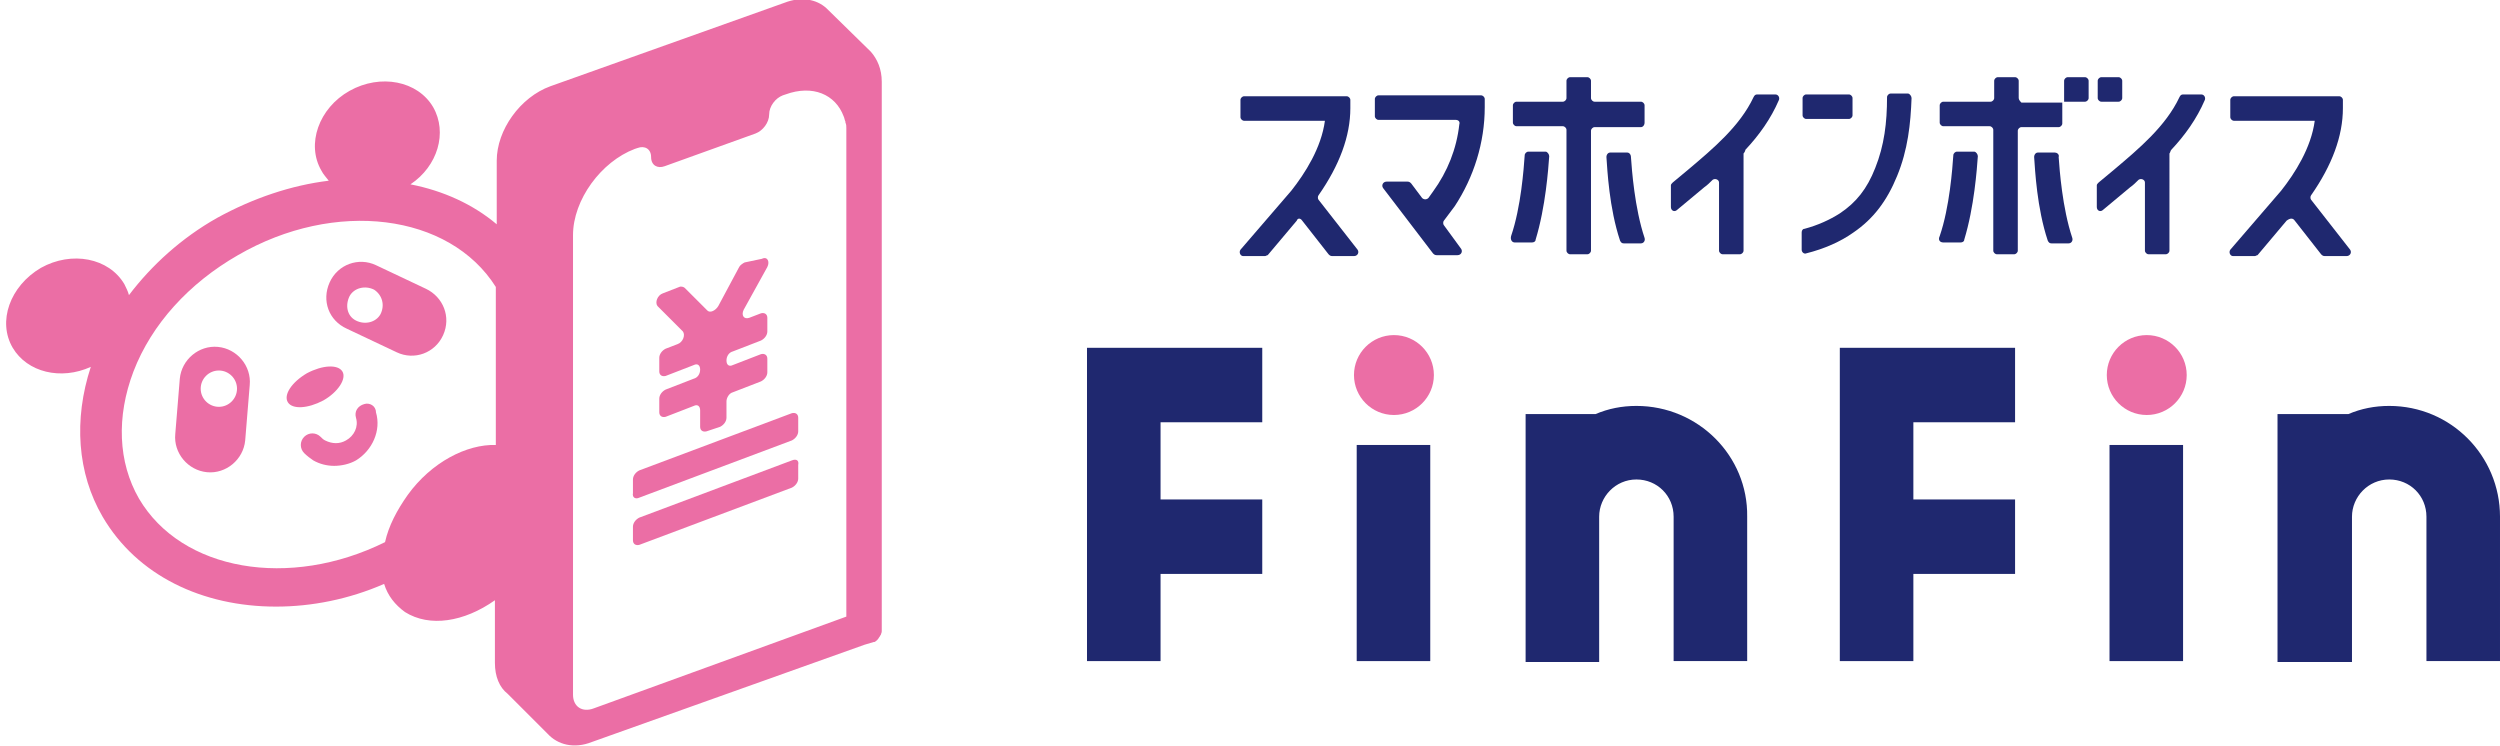 <?xml version="1.0" encoding="utf-8"?>
<!-- Generator: Adobe Illustrator 27.7.0, SVG Export Plug-In . SVG Version: 6.00 Build 0)  -->
<svg version="1.1" id="_レイヤー_2" xmlns="http://www.w3.org/2000/svg" xmlns:xlink="http://www.w3.org/1999/xlink" x="0px"
	 y="0px" width="275.3px" height="82.2px" viewBox="0 0 275.3 82.2" style="enable-background:new 0 0 275.3 82.2;"
	 xml:space="preserve">
<style type="text/css">
	.st0{fill:#EB6EA5;}
	.st1{fill:#1F286F;}
	.st2{display:none;}
	.st3{display:inline;fill:#EB6EA5;}
</style>
<g id="_パンダ">
	<circle class="st0" cx="153.5" cy="41.3" r="4.4"/>
	<rect x="149.4" y="49" class="st1" width="8.1" height="23.8"/>
	<polygon class="st1" points="119.7,72.8 127.8,72.8 127.8,63.2 139,63.2 139,55 127.8,55 127.8,46.5 139,46.5 139,38.3 119.7,38.3 
			"/>
	<polygon class="st1" points="202.6,72.8 210.7,72.8 210.7,63.2 221.9,63.2 221.9,55 210.7,55 210.7,46.5 221.9,46.5 221.9,38.3 
		202.6,38.3 	"/>
	<path class="st1" d="M180.2,44.7c-1.6,0-3.1,0.3-4.5,0.9H168v27.3h8.1v-16c0-2.2,1.8-4.1,4.1-4.1s4.1,1.8,4.1,4.1v15.9h8.1V56.9
		C192.5,50.2,187,44.7,180.2,44.7L180.2,44.7z"/>
	<path class="st1" d="M263.1,44.7c-1.6,0-3.1,0.3-4.5,0.9h-7.8v27.3h8.2v-16c0-2.2,1.8-4.1,4.1-4.1s4.1,1.8,4.1,4.1v15.9h8.1V56.9
		C275.3,50.2,269.9,44.7,263.1,44.7L263.1,44.7z"/>
	<rect x="232.3" y="49" class="st1" width="8.1" height="23.8"/>
	<circle class="st0" cx="236.4" cy="41.3" r="4.4"/>
	<path class="st1" d="M181.1,13.5v-1.9c0-0.2-0.2-0.4-0.4-0.4h-5.1c-0.2,0-0.4-0.2-0.4-0.4V8.9c0-0.2-0.2-0.4-0.4-0.4h-1.9
		c-0.2,0-0.4,0.2-0.4,0.4v1.9c0,0.2-0.2,0.4-0.4,0.4H167c-0.2,0-0.4,0.2-0.4,0.4v1.9c0,0.2,0.2,0.4,0.4,0.4h5.1
		c0.2,0,0.4,0.2,0.4,0.4v13.3c0,0.2,0.2,0.4,0.4,0.4h1.9c0.2,0,0.4-0.2,0.4-0.4V14.4c0-0.2,0.2-0.4,0.4-0.4h5.1
		C180.9,14,181.1,13.8,181.1,13.5z"/>
	<path class="st1" d="M143.4,24.3l2.9,3.7c0.1,0.1,0.2,0.2,0.4,0.2h2.4c0.4,0,0.6-0.4,0.4-0.7l-4.3-5.5c-0.1-0.1-0.1-0.4,0-0.5
		c2.3-3.3,3.5-6.5,3.5-9.6V11c0-0.2-0.2-0.4-0.4-0.4H137c-0.2,0-0.4,0.2-0.4,0.4v1.9c0,0.2,0.2,0.4,0.4,0.4h8.9
		c-0.4,3-2.2,5.8-3.7,7.7l-5.6,6.5c-0.2,0.3,0,0.7,0.3,0.7h2.4c0.1,0,0.2-0.1,0.3-0.1l3.2-3.8C142.9,24,143.2,24,143.4,24.3
		L143.4,24.3z"/>
	<path class="st1" d="M252.7,24.3l2.9,3.7c0.1,0.1,0.2,0.2,0.4,0.2h2.4c0.4,0,0.6-0.4,0.4-0.7l-4.3-5.5c-0.1-0.1-0.1-0.4,0-0.5
		c2.3-3.3,3.5-6.5,3.5-9.6V11c0-0.2-0.2-0.4-0.4-0.4H246c-0.2,0-0.4,0.2-0.4,0.4v1.9c0,0.2,0.2,0.4,0.4,0.4h8.9
		c-0.4,3-2.2,5.8-3.7,7.7l-5.6,6.5c-0.2,0.3,0,0.7,0.3,0.7h2.4c0.1,0,0.2-0.1,0.3-0.1l3.2-3.8C252.2,24,252.5,24,252.7,24.3
		L252.7,24.3z"/>
	<path class="st1" d="M163.5,11.8v-0.9c0-0.2-0.2-0.4-0.4-0.4h-11.3c-0.2,0-0.4,0.2-0.4,0.4v1.9c0,0.2,0.2,0.4,0.4,0.4h8.5
		c0.3,0,0.5,0.2,0.4,0.5c-0.3,2.7-1.3,5.2-2.9,7.4l-0.5,0.7c-0.2,0.2-0.5,0.2-0.7,0l-1.2-1.6c-0.1-0.1-0.2-0.2-0.4-0.2h-2.3
		c-0.4,0-0.6,0.4-0.4,0.7l5.5,7.2c0.1,0.1,0.2,0.2,0.4,0.2h2.3c0.4,0,0.6-0.4,0.4-0.7l-1.9-2.6c-0.1-0.1-0.1-0.4,0-0.5l1.2-1.6
		C162.3,19.5,163.5,15.7,163.5,11.8L163.5,11.8z"/>
	<path class="st1" d="M166.8,26.7h1.9c0.2,0,0.4-0.1,0.4-0.3c1.1-3.6,1.4-7.8,1.5-9.2c0-0.2-0.2-0.5-0.4-0.5h-1.9
		c-0.2,0-0.4,0.2-0.4,0.4c-0.1,1.4-0.4,5.7-1.5,8.9C166.3,26.4,166.5,26.7,166.8,26.7L166.8,26.7z"/>
	<path class="st1" d="M179.2,16.8h-1.9c-0.2,0-0.4,0.2-0.4,0.5c0.1,1.4,0.3,5.6,1.5,9.2c0.1,0.2,0.2,0.3,0.4,0.3h1.9
		c0.3,0,0.5-0.3,0.4-0.6c-1.1-3.3-1.4-7.5-1.5-8.9C179.6,17,179.4,16.8,179.2,16.8L179.2,16.8z"/>
	<path class="st1" d="M192.2,16.5c1.5-1.6,2.8-3.4,3.7-5.5c0.1-0.3-0.1-0.6-0.4-0.6h-2c-0.2,0-0.3,0.1-0.4,0.3
		c-1.5,3.2-4.5,5.7-7.1,7.9l-1.8,1.5c-0.1,0.1-0.2,0.2-0.2,0.3v2.4c0,0.4,0.4,0.6,0.7,0.3l3-2.5c0.3-0.2,0.6-0.5,0.9-0.8
		c0.3-0.2,0.7,0,0.7,0.3v7.5c0,0.2,0.2,0.4,0.4,0.4h1.9c0.2,0,0.4-0.2,0.4-0.4V16.9C192.1,16.8,192.2,16.6,192.2,16.5L192.2,16.5z"
		/>
	<path class="st1" d="M239.1,16.5c1.5-1.6,2.8-3.4,3.7-5.5c0.1-0.3-0.1-0.6-0.4-0.6h-2c-0.2,0-0.3,0.1-0.4,0.3
		c-1.5,3.2-4.5,5.7-7.1,7.9l-1.8,1.5c-0.1,0.1-0.2,0.2-0.2,0.3v2.4c0,0.4,0.4,0.6,0.7,0.3l3-2.5c0.3-0.2,0.6-0.5,0.9-0.8
		c0.3-0.2,0.7,0,0.7,0.3v7.5c0,0.2,0.2,0.4,0.4,0.4h1.9c0.2,0,0.4-0.2,0.4-0.4V16.9C239,16.8,239,16.6,239.1,16.5L239.1,16.5z"/>
	<path class="st1" d="M198.9,10.4h4.7c0.2,0,0.4,0.2,0.4,0.4v1.9c0,0.2-0.2,0.4-0.4,0.4h-4.7c-0.2,0-0.4-0.2-0.4-0.4v-1.9
		C198.5,10.6,198.7,10.4,198.9,10.4z"/>
	<path class="st1" d="M206.5,18.5c-0.9,2.3-2.1,3.8-3.9,5c-1.1,0.7-2.4,1.3-3.9,1.7c-0.2,0-0.3,0.2-0.3,0.4v1.9
		c0,0.3,0.3,0.5,0.5,0.4c2-0.5,3.8-1.3,5.2-2.3c2.2-1.5,3.7-3.5,4.8-6.2c1.2-2.9,1.5-5.8,1.6-8.6c0-0.2-0.2-0.5-0.4-0.5h-1.9
		c-0.2,0-0.4,0.2-0.4,0.4C207.8,13.5,207.5,16,206.5,18.5L206.5,18.5z"/>
	<path class="st1" d="M214,26.7h1.9c0.2,0,0.4-0.1,0.4-0.3c1.1-3.6,1.4-7.8,1.5-9.2c0-0.2-0.2-0.5-0.4-0.5h-1.9
		c-0.2,0-0.4,0.2-0.4,0.4c-0.1,1.4-0.4,5.7-1.5,8.9C213.4,26.4,213.6,26.7,214,26.7L214,26.7z"/>
	<path class="st1" d="M226.3,16.8h-1.9c-0.2,0-0.4,0.2-0.4,0.5c0.1,1.4,0.3,5.6,1.5,9.2c0.1,0.2,0.2,0.3,0.4,0.3h1.9
		c0.3,0,0.5-0.3,0.4-0.6c-1.1-3.3-1.4-7.5-1.5-8.9C226.8,17,226.5,16.8,226.3,16.8L226.3,16.8z"/>
	<path class="st1" d="M231.4,8.5h1.9c0.2,0,0.4,0.2,0.4,0.4v1.9c0,0.2-0.2,0.4-0.4,0.4h-1.9c-0.2,0-0.4-0.2-0.4-0.4V8.9
		C231,8.7,231.2,8.5,231.4,8.5z"/>
	<path class="st1" d="M222.3,10.8V8.9c0-0.2-0.2-0.4-0.4-0.4H220c-0.2,0-0.4,0.2-0.4,0.4v1.9c0,0.2-0.2,0.4-0.4,0.4H214
		c-0.2,0-0.4,0.2-0.4,0.4v1.9c0,0.2,0.2,0.4,0.4,0.4h5.1c0.2,0,0.4,0.2,0.4,0.4v13.3c0,0.2,0.2,0.4,0.4,0.4h1.9
		c0.2,0,0.4-0.2,0.4-0.4V14.4c0-0.2,0.2-0.4,0.4-0.4h4.1c0.2,0,0.4-0.2,0.4-0.4v-2.3l0,0h-4.5C222.5,11.2,222.3,11,222.3,10.8
		L222.3,10.8z"/>
	<path class="st1" d="M227.7,8.5c-0.2,0-0.4,0.2-0.4,0.4v2.3l0,0h2.3c0.2,0,0.4-0.2,0.4-0.4V8.9c0-0.2-0.2-0.4-0.4-0.4H227.7
		L227.7,8.5z"/>
	<g class="st2">
		<path class="st3" d="M97.1,66.7V9.1c0-1.4-0.5-2.5-1.2-3.3l0,0L91,1c-1.1-1-2.8-1.3-4.6-0.6L60.6,9.6c-3.3,1.2-5.9,4.8-5.9,8.2
			v8.4c-2.7-2.4-6-4-9.8-4.7c0,0,0.1,0,0.2-0.1c3.8-2.2,5.3-6.6,3.4-9.9c-1.9-3.3-6.5-4.2-10.3-2s-5.3,6.6-3.4,9.9
			c0.4,0.7,1,1.3,1.7,1.8c-3.9,0.5-7.9,1.8-11.7,4s-7,5-9.4,8.1c-0.1-0.8-0.3-1.6-0.8-2.3c-1.9-3.3-6.5-4.2-10.3-2s-5.3,6.6-3.4,9.9
			c1.9,3.3,6.5,4.2,10.3,2c0,0,0.1,0,0.1-0.1c-1.9,5.4-1.6,11,1.1,15.8c5.1,8.8,17.1,11.6,28.4,7.3c0.4,2.2,1.5,3.9,3.2,5
			c1.3,0.8,2.8,1.2,4.4,1.2c2.1,0,4.3-0.7,6.3-2v4.8c0,1.5,0.5,2.7,1.4,3.4l4.4,4.4c1.1,1.2,2.9,1.7,4.9,0.9l29.8-10.7l1-0.3l0,0
			h0.1l0,0c0.2-0.1,0.4-0.3,0.5-0.5c0.1-0.1,0.1-0.2,0.2-0.3c0-0.1,0.1-0.2,0.1-0.4L97.1,66.7L97.1,66.7L97.1,66.7L97.1,66.7z
			 M9.9,39c-2.5,1.4-5.5,0.8-6.7-1.3s-0.2-5,2.2-6.4c2.5-1.4,5.5-0.9,6.7,1.3S12.4,37.5,9.9,39z M27,48.6c-0.2,2.1-2.1,3.7-4.2,3.5
			l0,0c-2.1-0.2-3.7-2.1-3.5-4.2l0.5-6.1c0.2-2.1,2.1-3.7,4.2-3.5s3.7,2.1,3.5,4.2L27,48.6z M39.4,11.7c2.5-1.4,5.5-0.9,6.7,1.3
			s0.2,5-2.2,6.4c-2.5,1.4-5.5,0.9-6.7-1.3S36.9,13.1,39.4,11.7z M31.7,44.5c-0.5-0.8,0.5-2.3,2.2-3.2c1.7-1,3.4-1.1,3.9-0.2
			c0.5,0.8-0.5,2.3-2.2,3.2S32.2,45.3,31.7,44.5z M39.4,50.8c-0.7,0.4-1.6,0.6-2.4,0.6s-1.6-0.2-2.3-0.6c-0.4-0.2-0.7-0.5-1-0.8
			c-0.5-0.5-0.5-1.3,0-1.8s1.3-0.5,1.8,0c0.2,0.2,0.3,0.3,0.5,0.4c0.7,0.4,1.5,0.4,2.3,0c0.9-0.5,1.3-1.6,1.1-2.5
			c-0.2-0.7,0.2-1.3,0.9-1.5s1.3,0.2,1.5,0.9C42.2,47.6,41.3,49.8,39.4,50.8L39.4,50.8z M38.1,36.4c-1.9-0.9-2.8-3.2-1.9-5.1l0,0
			c0.9-1.9,3.2-2.8,5.1-1.9l5.5,2.6c1.9,0.9,2.8,3.2,1.9,5.1l0,0c-0.9,1.9-3.2,2.8-5.1,1.9L38.1,36.4z M57.1,62.5
			c-3.2,4.2-8.2,6-11.4,3.9s-3.1-7.1,0.1-11.3s8.2-6,11.4-3.9C60.3,53.3,60.3,58.3,57.1,62.5z M93.5,68L65.4,78.1
			c-1.3,0.4-2.3-0.2-2.3-1.5V26c0-3.9,3.1-8.1,6.8-9.5l0.3-0.1c0.8-0.3,1.5,0.1,1.5,1l0,0c0,0.9,0.7,1.3,1.5,1l10-3.6
			c0.8-0.3,1.5-1.2,1.5-2.1s0.7-1.8,1.5-2.1l0.3-0.1c3-1.1,5.5,0,6.4,2.4l0,0c0.1,0.2,0.1,0.4,0.2,0.6v0.1c0.1,0.2,0.1,0.4,0.1,0.6
			c0,0.1,0,0.1,0,0.1c0,0.2,0,0.5,0,0.8L93.5,68L93.5,68z"/>
		<path class="st3" d="M70.4,54.9l16.8-6.3c0.4-0.2,0.7-0.6,0.7-1v-1.5c0-0.4-0.3-0.6-0.7-0.5L70.4,52c-0.4,0.2-0.7,0.6-0.7,1v1.5
			C69.7,54.9,70,55.1,70.4,54.9z"/>
		<path class="st3" d="M87.3,50.7L70.5,57c-0.4,0.2-0.7,0.6-0.7,1v1.5c0,0.4,0.3,0.6,0.7,0.5l16.8-6.3c0.4-0.2,0.7-0.6,0.7-1v-1.5
			C88,50.8,87.7,50.6,87.3,50.7z"/>
		<path class="st3" d="M75.2,36.5c0.3,0.4,0,1.2-0.6,1.4l-1.3,0.5c-0.4,0.2-0.7,0.6-0.7,1v1.5c0,0.4,0.3,0.6,0.7,0.5l3.1-1.2
			c0.4-0.2,0.7,0,0.7,0.5s-0.3,0.9-0.7,1l-3.1,1.2c-0.4,0.2-0.7,0.6-0.7,1v1.5c0,0.4,0.3,0.6,0.7,0.5l3.1-1.2c0.4-0.2,0.7,0,0.7,0.5
			V47c0,0.4,0.3,0.6,0.7,0.5l1.5-0.5c0.4-0.2,0.7-0.6,0.7-1v-1.8c0-0.4,0.3-0.9,0.7-1l3.1-1.2c0.4-0.2,0.7-0.6,0.7-1v-1.5
			c0-0.4-0.3-0.6-0.7-0.5l-3,1c-0.4,0.2-0.7,0-0.7-0.5s0.3-0.9,0.7-1l3.1-1.2c0.4-0.2,0.7-0.6,0.7-1v-1.5c0-0.4-0.3-0.6-0.7-0.5
			L82.5,35c-0.6,0.2-0.9-0.3-0.6-0.9l2.6-4.8c0.3-0.6,0-1.2-0.6-0.9L82,29c-0.2,0.1-0.5,0.3-0.6,0.5l-2.3,4.3
			c-0.3,0.5-0.9,0.8-1.2,0.5l-2.5-2.5c-0.1-0.1-0.4-0.2-0.6-0.1L73,32.4c-0.6,0.2-0.9,1-0.6,1.4L75.2,36.5L75.2,36.5z"/>
		<circle class="st3" cx="24.2" cy="43" r="2"/>
		<path class="st3" d="M41.2,32c-0.9-0.5-2.1-0.2-2.7,0.7c-0.5,0.9-0.2,2.1,0.7,2.7s2.1,0.2,2.7-0.7S42.1,32.6,41.2,32z"/>
	</g>
	<g id="_パンダ_00000044869615273329403160000013638480054322657921_">
		<path class="st0" d="M97.1,66.6L97.1,66.6V9c0-1.4-0.5-2.5-1.2-3.3l0,0L91,0.9c-1.1-1-2.8-1.3-4.6-0.6L60.6,9.5
			c-3.3,1.2-5.9,4.8-5.9,8.2v7c-2.6-2.2-5.9-3.7-9.5-4.4c3-2,4.1-5.7,2.5-8.5C46,8.9,41.9,8.1,38.5,10s-4.8,5.9-3.1,8.8
			c0.2,0.4,0.5,0.7,0.8,1.1c-4.1,0.5-8.3,1.9-12.3,4.1c-3.9,2.2-7.2,5.2-9.7,8.5c-0.1-0.4-0.3-0.8-0.5-1.2c-1.7-2.9-5.8-3.7-9.2-1.8
			c-3.4,2-4.8,5.9-3.1,8.8C3,41,6.7,41.9,10,40.4c-1.9,5.8-1.5,11.7,1.3,16.5c3.8,6.5,11,9.9,19.1,9.9c3.9,0,8-0.8,11.9-2.5
			c0.4,1.3,1.2,2.3,2.3,3.1c2.7,1.7,6.5,1.1,9.9-1.3V73c0,1.5,0.5,2.7,1.4,3.4l4.4,4.4c1.1,1.2,2.9,1.7,4.9,0.9l30-10.7l1-0.3l0,0
			h0.1l0,0c0.2-0.1,0.4-0.3,0.5-0.5c0.1-0.1,0.1-0.2,0.2-0.3c0-0.1,0.1-0.2,0.1-0.4L97.1,66.6L97.1,66.6L97.1,66.6z M44.9,54.5
			c-1.2,1.7-2.1,3.4-2.5,5.2c-10.5,5.2-22.4,3.2-27.1-4.8c-2.3-4-2.5-9-0.6-14c2-5.2,6.1-9.7,11.5-12.8c10.7-6.2,23.3-4.6,28.4,3.5
			V49C51.4,48.9,47.5,50.9,44.9,54.5L44.9,54.5z M63.1,76.5V25.9c0-3.9,3.1-8.1,6.8-9.5l0.3-0.1c0.8-0.3,1.5,0.1,1.5,1l0,0
			c0,0.9,0.7,1.3,1.5,1l10-3.6c0.8-0.3,1.5-1.2,1.5-2.1s0.7-1.8,1.5-2.1l0.3-0.1c3-1.1,5.5,0,6.4,2.4l0,0c0.1,0.2,0.1,0.4,0.2,0.6
			v0.1c0.1,0.2,0.1,0.4,0.1,0.6c0,0.1,0,0.1,0,0.1c0,0.2,0,0.5,0,0.8v52.9L65.4,78C64.1,78.5,63.1,77.8,63.1,76.5L63.1,76.5z"/>
		<path class="st0" d="M70.4,54.8l16.8-6.3c0.4-0.2,0.7-0.6,0.7-1V46c0-0.4-0.3-0.6-0.7-0.5l-16.8,6.3c-0.4,0.2-0.7,0.6-0.7,1v1.5
			C69.6,54.8,70,55,70.4,54.8z"/>
		<path class="st0" d="M87.2,50.7L70.4,57c-0.4,0.2-0.7,0.6-0.7,1v1.5c0,0.4,0.3,0.6,0.7,0.5l16.8-6.3c0.4-0.2,0.7-0.6,0.7-1v-1.5
			C88,50.7,87.7,50.5,87.2,50.7z"/>
		<path class="st0" d="M75.2,36.5c0.3,0.4,0,1.2-0.6,1.4l-1.3,0.5c-0.4,0.2-0.7,0.6-0.7,1v1.5c0,0.4,0.3,0.6,0.7,0.5l3.1-1.2
			c0.4-0.2,0.7,0,0.7,0.5s-0.3,0.9-0.7,1l-3.1,1.2c-0.4,0.2-0.7,0.6-0.7,1v1.5c0,0.4,0.3,0.6,0.7,0.5l3.1-1.2c0.4-0.2,0.7,0,0.7,0.5
			V47c0,0.4,0.3,0.6,0.7,0.5l1.5-0.5c0.4-0.2,0.7-0.6,0.7-1v-1.8c0-0.4,0.3-0.9,0.7-1l3.1-1.2c0.4-0.2,0.7-0.6,0.7-1v-1.5
			c0-0.4-0.3-0.6-0.7-0.5l-3.1,1.2c-0.4,0.2-0.7,0-0.7-0.5s0.3-0.9,0.7-1l3.1-1.2c0.4-0.2,0.7-0.6,0.7-1V35c0-0.4-0.3-0.6-0.7-0.5
			L82.5,35c-0.6,0.2-0.9-0.3-0.6-0.9l2.6-4.7c0.3-0.6,0-1.2-0.6-0.9L82,28.9c-0.2,0.1-0.5,0.3-0.6,0.5l-2.3,4.3
			c-0.3,0.5-0.9,0.8-1.2,0.5l-2.5-2.5c-0.1-0.1-0.4-0.2-0.6-0.1L73,32.3c-0.6,0.2-0.9,1-0.6,1.4L75.2,36.5L75.2,36.5z"/>
		<path class="st0" d="M37.7,40.9c-0.5-0.8-2.2-0.7-3.9,0.2c-1.7,1-2.6,2.4-2.1,3.2c0.5,0.8,2.2,0.7,3.9-0.2
			C37.2,43.2,38.2,41.7,37.7,40.9z"/>
		<path class="st0" d="M40.1,44.5c-0.7,0.2-1.1,0.8-0.9,1.5c0.3,1-0.2,2-1.1,2.5c-0.7,0.4-1.5,0.4-2.3,0c-0.2-0.1-0.3-0.2-0.5-0.4
			c-0.5-0.5-1.3-0.5-1.8,0s-0.5,1.3,0,1.8c0.3,0.3,0.7,0.6,1,0.8c0.7,0.4,1.5,0.6,2.3,0.6s1.7-0.2,2.4-0.6c1.8-1.1,2.8-3.3,2.2-5.3
			C41.4,44.7,40.7,44.3,40.1,44.5L40.1,44.5z"/>
		<path class="st0" d="M24,38.2c-2.1-0.2-4,1.4-4.2,3.5l-0.5,6.1c-0.2,2.1,1.4,4,3.5,4.2s4-1.4,4.2-3.5l0.5-6.1
			C27.7,40.3,26.1,38.4,24,38.2z M24.1,44.8c-1.1,0-2-0.9-2-2s0.9-2,2-2s2,0.9,2,2S25.2,44.8,24.1,44.8z"/>
		<path class="st0" d="M46.9,31.8l-5.5-2.6c-1.9-0.9-4.2-0.1-5.1,1.9s-0.1,4.2,1.9,5.1l5.5,2.6c1.9,0.9,4.2,0.1,5.1-1.9
			S48.8,32.7,46.9,31.8z M41.9,34.6c-0.5,0.9-1.7,1.2-2.7,0.7s-1.2-1.7-0.7-2.7c0.5-0.9,1.7-1.2,2.7-0.7
			C42.1,32.5,42.4,33.6,41.9,34.6z"/>
	</g>
</g>
</svg>
